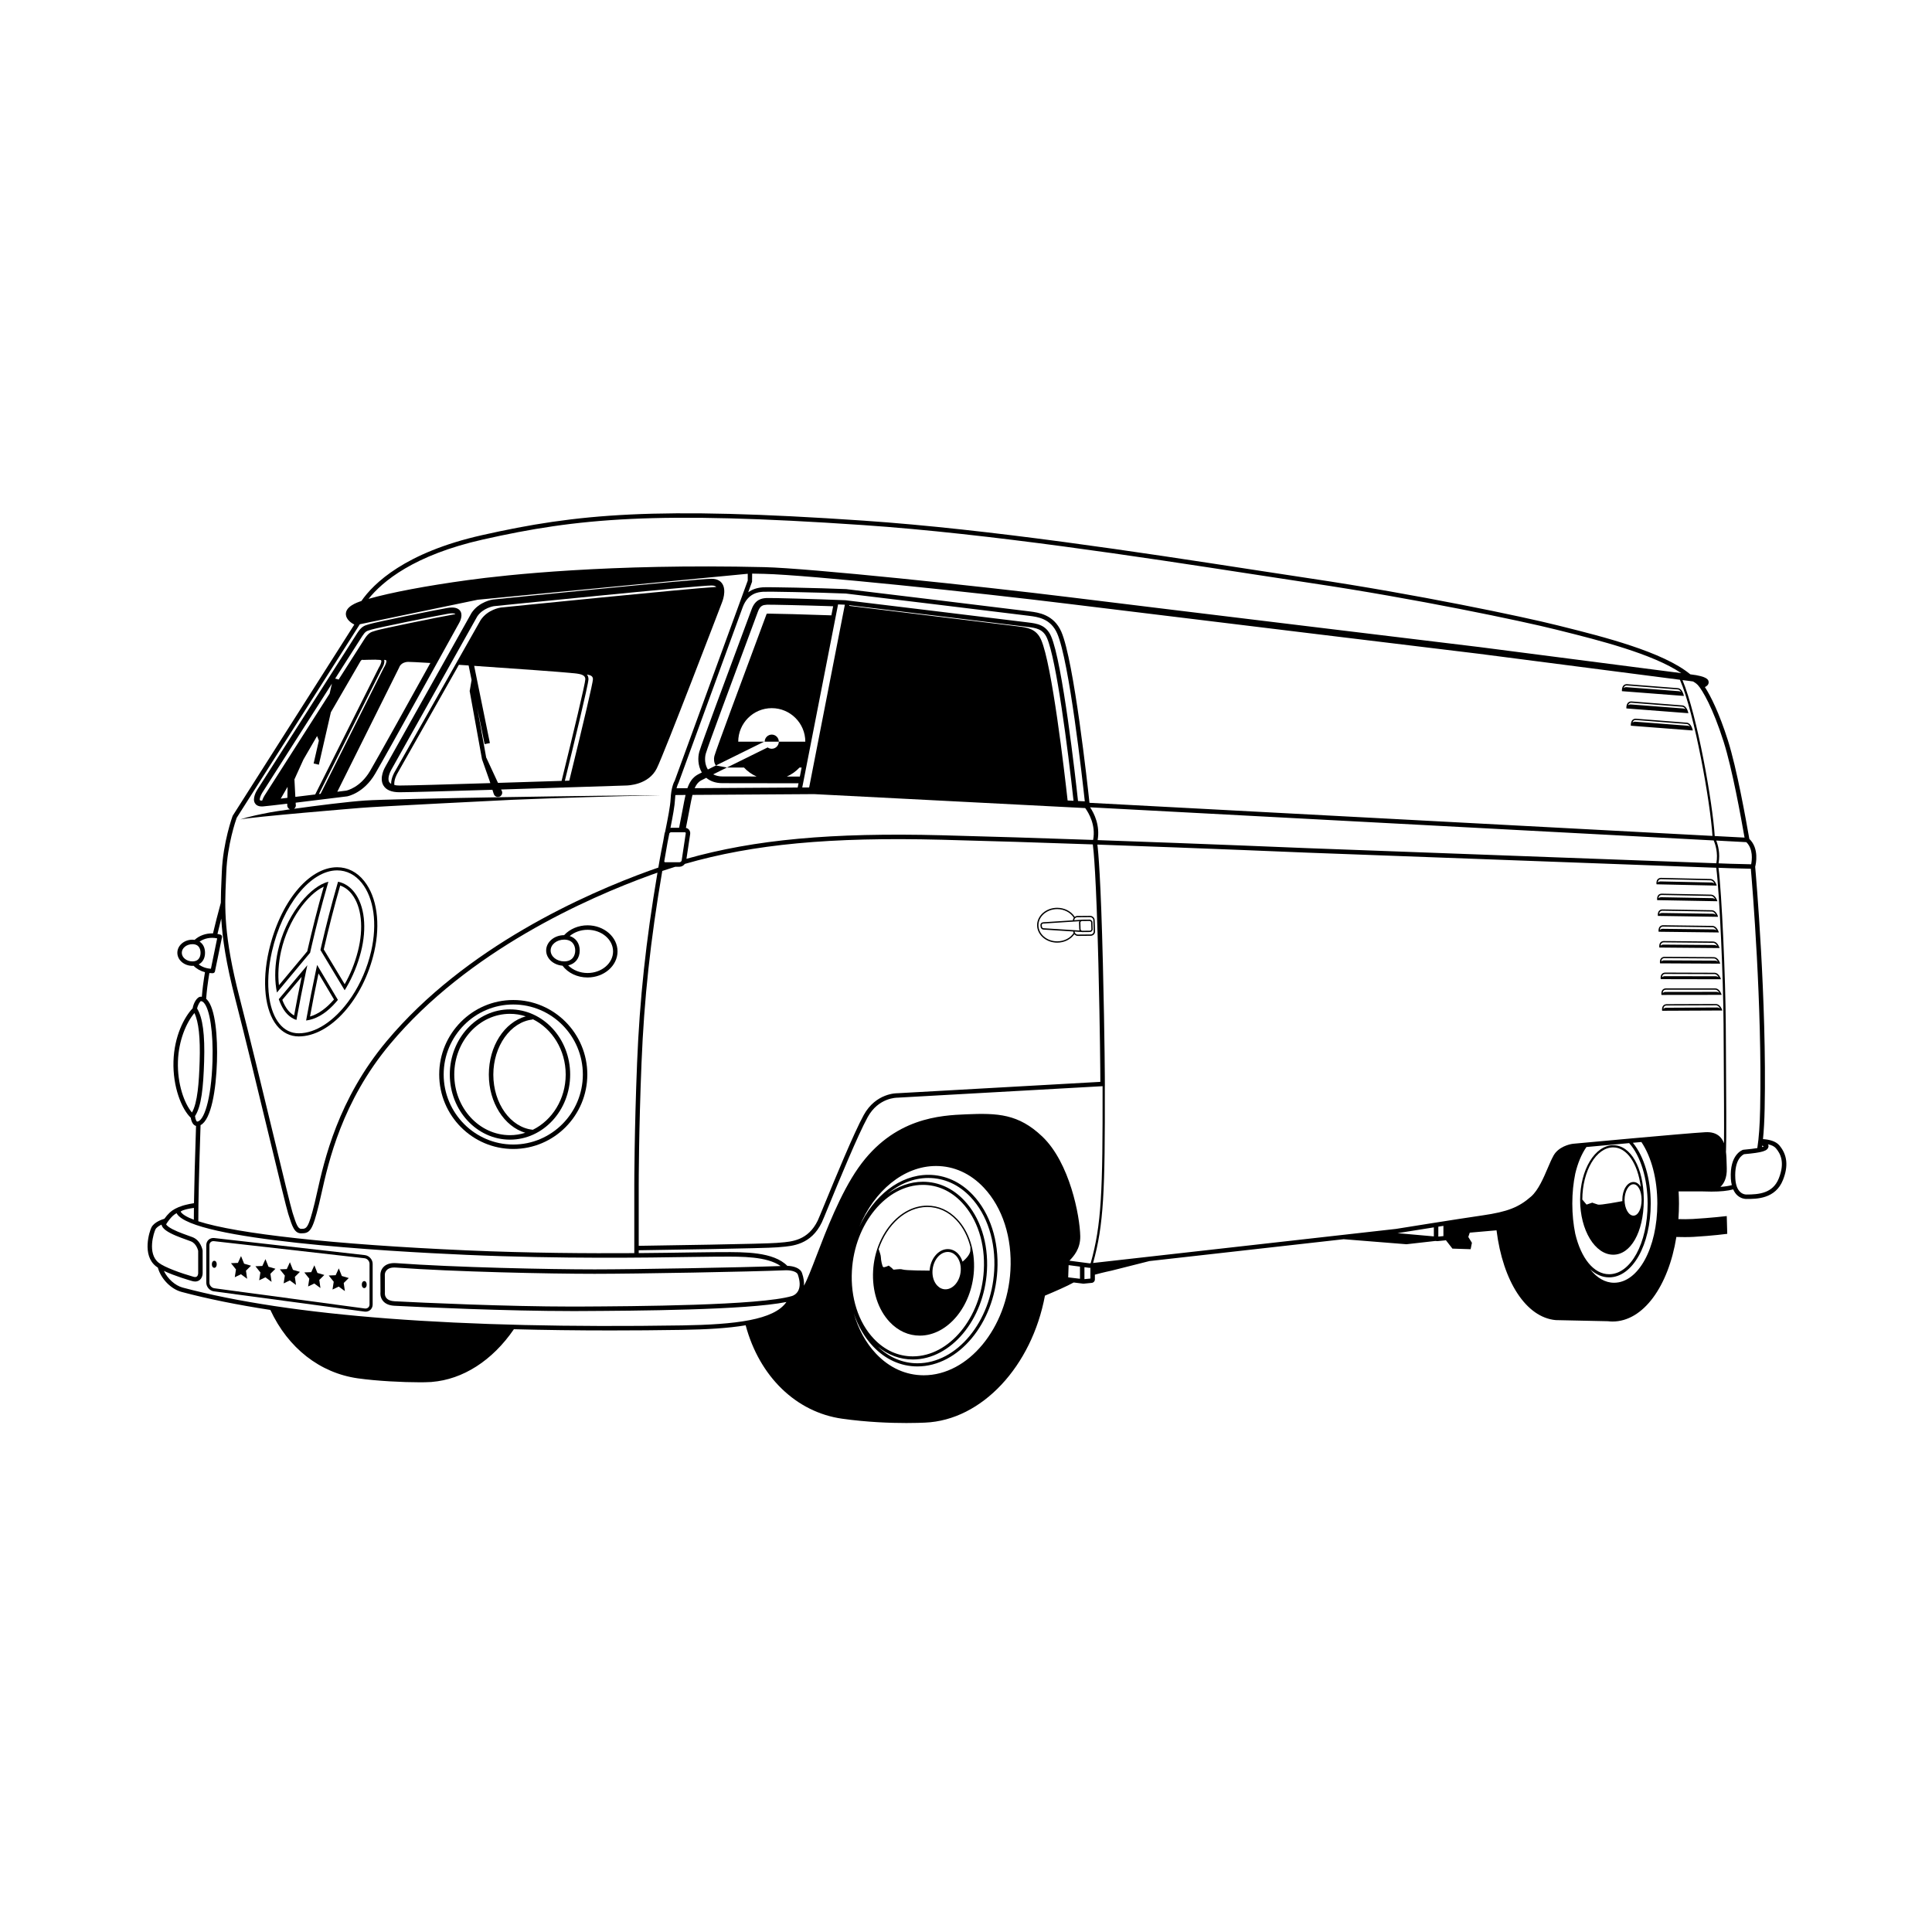 <?xml version="1.0" encoding="UTF-8"?>
<!-- The Best Svg Icon site in the world: iconSvg.co, Visit us! https://iconsvg.co -->
<svg fill="#000000" width="800px" height="800px" version="1.1" viewBox="144 144 512 512" xmlns="http://www.w3.org/2000/svg">
 <g>
  <path d="m397.7 467.11c-2.223-2.356-4.977-3.602-7.973-3.602-7.359 0.004-13.793 7.727-14.34 17.215-0.309 5.371 1.293 10.34 4.402 13.629 2.223 2.356 4.981 3.602 7.969 3.602h0.004c7.359-0.004 13.789-7.727 14.34-17.215 0.309-5.371-1.293-10.34-4.402-13.629zm-7.969-3.246c2.891 0 5.555 1.207 7.711 3.488 1.777 1.883 3.035 4.344 3.727 7.106 0.004 0.258 0 0.57-0.02 0.945-0.074 1.293-1.703 2.652-2.074 2.945-0.246-0.805-0.641-1.527-1.18-2.098-0.746-0.793-1.715-1.227-2.727-1.227-2.469 0-4.621 2.551-4.805 5.684v0.02c-0.574 0-6.297-0.016-7.141-0.293-0.887-0.297-2.469 0.195-2.543-0.023-0.074-0.223-1.16-1.012-1.16-1.012s-1.285 0.641-1.508 0.344-0.566-1.777-0.566-2.519c0-0.555-0.398-1.664-0.598-2.184 2.188-6.504 7.25-11.176 12.883-11.176zm8.875 16.844c-0.156 2.742-1.973 4.973-4.047 4.973-0.812 0-1.566-0.344-2.18-0.992-0.891-0.941-1.348-2.379-1.258-3.938 0.16-2.742 1.977-4.973 4.051-4.973 0.812 0 1.566 0.344 2.18 0.992 0.883 0.941 1.344 2.379 1.254 3.938z"/>
  <path d="m573.83 327.17 16.422 1.262-0.055-0.234c-0.016-0.07-0.398-1.684-1.484-1.832l-13.586-1.062c-0.363 0-0.66 0.121-0.883 0.355-0.465 0.492-0.422 1.316-0.422 1.352zm0.672-1.266c0.156-0.164 0.363-0.246 0.613-0.246l13.562 1.059c0.355 0.047 0.617 0.336 0.805 0.648-0.18-0.105-0.371-0.18-0.57-0.195l-13.902-1.066c-0.277-0.023-0.531 0.066-0.734 0.227 0.043-0.152 0.113-0.305 0.227-0.426z"/>
  <path d="m576.31 329.88c-0.363 0-0.66 0.121-0.883 0.355-0.465 0.492-0.422 1.316-0.422 1.352l0.008 0.156 16.422 1.262-0.055-0.234c-0.016-0.07-0.398-1.684-1.484-1.832zm14.352 2.066c-0.18-0.105-0.371-0.18-0.57-0.195l-13.902-1.066c-0.273-0.023-0.527 0.066-0.734 0.23 0.047-0.152 0.117-0.309 0.234-0.43 0.156-0.164 0.363-0.246 0.613-0.246l13.562 1.059c0.348 0.047 0.609 0.332 0.797 0.648z"/>
  <path d="m577.49 334.46c-0.363 0-0.66 0.121-0.883 0.355-0.465 0.492-0.422 1.316-0.422 1.352l0.008 0.156 16.422 1.262-0.055-0.234c-0.016-0.07-0.398-1.684-1.484-1.832zm14.352 2.059c-0.18-0.105-0.371-0.18-0.57-0.195l-13.902-1.066c-0.273-0.027-0.527 0.066-0.734 0.23 0.047-0.152 0.117-0.309 0.234-0.43 0.156-0.164 0.363-0.246 0.613-0.246l13.562 1.059c0.348 0.051 0.609 0.336 0.797 0.648z"/>
  <path d="m598.87 378.46c-0.02-0.059-0.473-1.438-1.531-1.52l-13.184-0.301c-0.375 0.02-0.672 0.156-0.879 0.402-0.383 0.457-0.305 1.129-0.297 1.156l0.02 0.152 15.953 0.344zm-1.301-0.586-13.488-0.289h-0.02c-0.277 0-0.527 0.102-0.715 0.281 0.016-0.184 0.055-0.414 0.207-0.598 0.141-0.168 0.352-0.262 0.613-0.273l13.156 0.301c0.504 0.039 0.836 0.508 1.023 0.863-0.238-0.176-0.512-0.277-0.777-0.285z"/>
  <path d="m599.05 382.6c-0.02-0.059-0.48-1.434-1.539-1.516l-13.184-0.258c-0.375 0.023-0.672 0.16-0.875 0.406-0.379 0.461-0.297 1.129-0.293 1.16l0.02 0.152 15.953 0.293zm-1.305-0.582-13.492-0.246c-0.297 0-0.543 0.098-0.734 0.281 0.016-0.184 0.055-0.414 0.207-0.594 0.141-0.168 0.348-0.262 0.609-0.277l13.156 0.258c0.504 0.039 0.836 0.504 1.031 0.863-0.238-0.18-0.508-0.281-0.777-0.285z"/>
  <path d="m599.24 386.73c-0.02-0.059-0.484-1.434-1.543-1.512l-13.184-0.215c-0.375 0.023-0.672 0.16-0.875 0.41-0.379 0.461-0.297 1.133-0.293 1.16l0.02 0.152 15.949 0.242zm-1.305-0.578-13.488-0.203h-0.016c-0.281 0-0.531 0.102-0.723 0.285 0.016-0.184 0.055-0.414 0.207-0.598 0.137-0.168 0.348-0.266 0.609-0.281l13.156 0.215c0.504 0.035 0.836 0.5 1.031 0.859-0.238-0.172-0.512-0.27-0.777-0.277z"/>
  <path d="m599.43 390.87c-0.02-0.059-0.492-1.43-1.547-1.504l-13.184-0.172c-0.375 0.023-0.672 0.164-0.875 0.414-0.375 0.461-0.293 1.133-0.285 1.16l0.02 0.152 15.953 0.188zm-1.309-0.57-13.496-0.156h-0.008c-0.285 0-0.535 0.102-0.727 0.289 0.016-0.188 0.055-0.414 0.203-0.598 0.137-0.172 0.348-0.266 0.609-0.281l13.156 0.172c0.504 0.035 0.844 0.496 1.035 0.855-0.234-0.18-0.504-0.281-0.773-0.281z"/>
  <path d="m599.62 395.01c-0.02-0.059-0.496-1.43-1.555-1.5l-13.184-0.129c-0.375 0.023-0.668 0.164-0.871 0.414-0.375 0.465-0.285 1.133-0.281 1.16l0.02 0.152 15.953 0.137zm-1.312-0.57-13.492-0.113h-0.004c-0.285 0-0.539 0.105-0.73 0.289 0.016-0.188 0.051-0.414 0.203-0.598 0.137-0.172 0.348-0.266 0.605-0.285l13.16 0.129c0.5 0.031 0.84 0.492 1.035 0.852-0.238-0.172-0.508-0.27-0.777-0.273z"/>
  <path d="m599.8 399.14c-0.02-0.059-0.496-1.43-1.559-1.492l-13.184-0.086c-0.375 0.027-0.668 0.168-0.871 0.418-0.375 0.465-0.285 1.137-0.281 1.164l0.02 0.152 15.953 0.082zm-1.312-0.562-13.492-0.07c-0.285 0-0.539 0.105-0.73 0.293 0.012-0.184 0.047-0.414 0.195-0.598 0.137-0.172 0.348-0.27 0.605-0.285l13.16 0.086c0.504 0.031 0.844 0.492 1.043 0.848-0.242-0.176-0.512-0.27-0.781-0.273z"/>
  <path d="m599.99 403.28c-0.02-0.059-0.504-1.43-1.562-1.492l-13.184-0.043c-0.375 0.027-0.668 0.172-0.871 0.422-0.371 0.469-0.281 1.137-0.277 1.164l0.023 0.152 15.953 0.031zm-1.316-0.559-13.492-0.023c-0.285 0-0.543 0.105-0.73 0.293 0.016-0.184 0.051-0.414 0.199-0.598 0.137-0.172 0.344-0.27 0.605-0.289l13.156 0.043c0.504 0.031 0.848 0.488 1.043 0.844-0.238-0.172-0.512-0.27-0.781-0.27z"/>
  <path d="m600.18 407.41c-0.02-0.059-0.508-1.426-1.566-1.484h-13.188c-0.375 0.031-0.668 0.172-0.867 0.426-0.371 0.469-0.277 1.137-0.273 1.164l0.023 0.152 15.953-0.02zm-1.312-0.555-13.496 0.02c-0.285 0-0.543 0.109-0.73 0.297 0.012-0.184 0.047-0.414 0.195-0.598 0.137-0.172 0.344-0.27 0.605-0.289h13.16c0.504 0.027 0.848 0.484 1.047 0.84-0.242-0.176-0.512-0.27-0.781-0.27z"/>
  <path d="m598.79 410.07-13.184 0.047c-0.375 0.031-0.668 0.176-0.867 0.43-0.371 0.469-0.273 1.137-0.27 1.164l0.023 0.152 15.953-0.074-0.082-0.234c-0.023-0.062-0.516-1.43-1.574-1.484zm0.258 0.926h-0.004l-13.492 0.066c-0.285 0.004-0.543 0.109-0.73 0.297 0.012-0.184 0.047-0.414 0.195-0.602 0.137-0.172 0.344-0.27 0.605-0.289l13.16-0.047c0.504 0.027 0.848 0.484 1.047 0.836-0.242-0.164-0.512-0.262-0.781-0.262z"/>
  <path d="m280.02 448.49c10.824 0 19.625-8.855 19.625-19.738s-8.805-19.738-19.625-19.738c-10.82 0-19.625 8.855-19.625 19.738s8.801 19.738 19.625 19.738zm0-38.289c10.168 0 18.441 8.324 18.441 18.555 0 10.23-8.273 18.555-18.441 18.555s-18.441-8.324-18.441-18.555c0-10.23 8.273-18.555 18.441-18.555z"/>
  <path d="m279.15 446.02c8.793 0 15.949-7.742 15.949-17.262 0-9.52-7.156-17.262-15.949-17.262-8.793 0-15.949 7.746-15.949 17.262 0.004 9.516 7.156 17.262 15.949 17.262zm14.766-17.266c0 6.516-3.582 12.125-8.707 14.648-5.887-0.59-10.473-6.957-10.473-14.609 0-7.57 4.574-13.988 10.41-14.613l-0.012-0.113c5.168 2.508 8.781 8.141 8.781 14.688zm-14.766-16.078c1.453 0 2.856 0.238 4.18 0.668-5.68 1.586-9.785 7.879-9.785 15.449 0 7.438 4.102 13.75 9.652 15.41-1.289 0.402-2.644 0.629-4.051 0.629-8.141 0-14.762-7.211-14.762-16.078 0.004-8.867 6.629-16.078 14.766-16.078z"/>
  <path d="m293.07 399.92c1.477 1.953 3.926 3.121 6.633 3.121 4.383 0 7.949-3.102 7.949-6.91 0-3.812-3.566-6.914-7.949-6.914-2.414 0-4.703 0.977-6.207 2.609-2.625 0.012-4.758 1.828-4.758 4.066 0 2.113 1.91 3.832 4.332 4.027zm6.633-9.516c3.731 0 6.766 2.57 6.766 5.727s-3.035 5.727-6.766 5.727c-1.988 0-3.859-0.758-5.133-2.019 1.863-0.402 3.059-1.883 3.059-3.945 0-1.91-1.027-3.316-2.652-3.836 1.25-1.043 2.945-1.652 4.727-1.652zm-6.184 2.606c2.152 0 2.922 1.488 2.922 2.883s-0.77 2.883-2.922 2.883c-1.98 0-3.594-1.293-3.594-2.883s1.609-2.883 3.594-2.883z"/>
  <path d="m571.52 476.51c4.648 0 8.031-5.984 8.098-14.254 0.004-0.086 0.016-0.168 0.016-0.254s-0.012-0.168-0.016-0.254c-0.066-8.273-3.449-14.254-8.098-14.254-4.84 0-8.773 6.508-8.773 14.508 0 7.996 3.934 14.508 8.773 14.508zm5.367-10.352c-1.281 0-2.363-1.902-2.363-4.16 0-2.258 1.082-4.16 2.363-4.16 1.227 0 2.152 1.789 2.152 4.16 0 2.375-0.926 4.16-2.152 4.16zm-12.434-2.93-1.125-1.336c0.031-7.629 3.691-13.824 8.191-13.824 3.641 0 6.512 4.316 7.305 10.473-0.484-0.812-1.16-1.297-1.938-1.297-1.66 0-2.957 2.086-2.957 4.754 0 0.105 0.016 0.203 0.02 0.309-0.734 0.141-5.824 1.105-6.453 0.926-0.68-0.199-1.535-0.52-1.535-0.52z"/>
  <path d="m240.71 476.62-39.898-4.523c-1.203-0.148-2.144 0.715-2.144 1.879v9.949c0 1.125 0.914 2.16 2.039 2.301l39.906 5.363c0.09 0.012 0.176 0.016 0.262 0.016 1.074 0 1.883-0.816 1.883-1.898v-10.789c0-1.121-0.914-2.152-2.047-2.297zm1.219 13.09c0 0.672-0.574 1.133-1.211 1.059l-39.906-5.363c-0.715-0.09-1.316-0.766-1.316-1.477v-9.949c0-0.617 0.445-1.066 1.055-1.066 0.051 0 0.105 0.004 0.164 0.008l39.898 4.527c0.727 0.09 1.316 0.754 1.316 1.477z"/>
  <path d="m201.43 479.05c0 1.254-1.281 1.254-1.281 0 0-1.25 1.281-1.25 1.281 0"/>
  <path d="m241.17 484.43c0 1.25-1.281 1.25-1.281 0s1.281-1.25 1.281 0"/>
  <path d="m208.69 478.89-0.812-2.019-0.828 1.812-1.832 0.078 1.32 1.652-0.32 2.066 1.641-0.789 1.633 1.203-0.305-2.144 1.332-1.324z"/>
  <path d="m215.16 479.7-0.812-2.019-0.824 1.812-1.832 0.074 1.316 1.656-0.32 2.066 1.645-0.789 1.633 1.203-0.305-2.144 1.332-1.324z"/>
  <path d="m221.64 480.52-0.812-2.016-0.828 1.812-1.832 0.074 1.32 1.656-0.32 2.066 1.645-0.789 1.633 1.203-0.305-2.144 1.332-1.324z"/>
  <path d="m228.12 481.34-0.812-2.019-0.828 1.812-1.832 0.074 1.32 1.66-0.32 2.062 1.641-0.785 1.633 1.199-0.305-2.144 1.332-1.32z"/>
  <path d="m234.59 482.15-0.809-2.016-0.828 1.809-1.832 0.078 1.32 1.656-0.324 2.062 1.645-0.785 1.633 1.199-0.305-2.144 1.332-1.32z"/>
  <path d="m233.34 373.83c-7.555 0-15.164 9.324-18.094 22.168-1.871 8.215-1.07 15.781 2.094 19.75 1.523 1.906 3.539 2.914 5.828 2.914 8.352 0 17.141-9.852 20.008-22.438 1.711-7.504 0.715-14.512-2.664-18.742-1.902-2.391-4.383-3.652-7.172-3.652zm9.031 22.211c-1.012 4.43-2.82 8.551-5.094 11.996-0.348 0.527-0.711 1.031-1.078 1.527-3.758 5.027-8.516 8.27-13.027 8.27-2.059 0-3.801-0.875-5.18-2.606-1.281-1.605-2.148-3.852-2.582-6.516-0.027-0.168-0.051-0.332-0.074-0.504-0.492-3.496-0.27-7.656 0.727-12.027 2.797-12.27 10.23-21.523 17.285-21.523 2.527 0 4.785 1.156 6.531 3.34 3.211 4.039 4.144 10.785 2.492 18.043z"/>
  <path d="m234.39 377.88c-0.262-0.086-0.527-0.16-0.801-0.215-0.078 0.27-0.156 0.531-0.234 0.801-1.574 5.453-2.961 10.914-4.168 16.125-0.09 0.391-0.18 0.777-0.27 1.164l0.617 1.027 5.32 8.844 0.484 0.805c0.164-0.262 0.328-0.527 0.488-0.801 1.672-2.848 2.988-6.098 3.82-9.34 1.637-6.391 0.984-12.305-1.742-15.82-0.984-1.27-2.176-2.137-3.516-2.59zm4.457 18.207c-0.824 3.227-2.043 6.191-3.504 8.734l-5.539-9.207c1.25-5.453 2.699-11.203 4.356-16.934 1.172 0.406 2.223 1.176 3.098 2.301 2.566 3.312 3.164 8.961 1.59 15.105z"/>
  <path d="m228.66 400.77-0.621-1.047c-0.086 0.402-0.172 0.797-0.258 1.191-0.988 4.617-1.824 8.918-2.504 12.68-0.051 0.289-0.102 0.57-0.152 0.852 0.293-0.035 0.582-0.09 0.871-0.156 2.547-0.574 4.918-2.269 6.984-4.641 0.191-0.219 0.383-0.438 0.566-0.668l-0.473-0.793zm-2.504 12.621c0.625-3.43 1.375-7.285 2.25-11.422l4.106 6.902c-1.977 2.297-4.164 3.894-6.356 4.519z"/>
  <path d="m225.02 397.88 1.164-1.398c0.133-0.594 0.27-1.184 0.406-1.785 1.207-5.207 2.594-10.66 4.168-16.098 0.09-0.309 0.18-0.613 0.27-0.922-0.312 0.074-0.629 0.172-0.953 0.297-4.637 1.809-10.406 8.996-12.402 17.93-0.805 3.609-0.934 7.074-0.473 10.051 0.055 0.363 0.113 0.727 0.188 1.07l0.691-0.824zm-6.531-1.793c1.863-8.344 7.027-15.105 11.305-17.109-1.664 5.812-3.117 11.629-4.371 17.129l-7.5 8.992c-0.32-2.719-0.141-5.84 0.566-9.012z"/>
  <path d="m224.31 401.14-5.805 6.91-0.629 0.746c0.102 0.309 0.219 0.598 0.34 0.883 0.395 0.949 0.859 1.812 1.434 2.531 0.633 0.785 1.352 1.375 2.133 1.77 0.258 0.125 0.52 0.23 0.785 0.312 0.051-0.281 0.102-0.559 0.152-0.844 0.652-3.566 1.434-7.606 2.356-11.934 0.121-0.574 0.246-1.148 0.371-1.73zm-2.367 11.973c-0.594-0.336-1.148-0.805-1.645-1.418-0.598-0.75-1.094-1.672-1.484-2.723l5.129-6.106c-0.77 3.691-1.434 7.137-2 10.246z"/>
  <path d="m207.66 361.17c2.641-0.664 31.766-3.059 31.766-3.059 3.285-0.324 40.258-2.152 40.258-2.152 13.215-0.527 26.434-0.965 39.656-1.184-13.227-0.059-71.371 0.875-78.621 1.375-4.582 0.316-12.91 1.367-18.801 2.188 0.293-0.207 0.492-0.531 0.492-0.918 0-0.059-0.023-0.109-0.031-0.168l-0.027-0.531c6.074-0.73 13.125-1.613 13.637-1.676 0.18-0.031 4.43-0.852 7.434-5.996 3.359-5.746 22.02-39.523 22.191-39.836 0.117-0.191 1.133-1.926 0.43-3.176-0.266-0.473-0.871-1.039-2.246-1.039-0.371 0-0.793 0.039-1.258 0.121-4.195 0.723-19.09 3.801-20.434 4.223-0.176 0.055-0.336 0.102-0.484 0.145-1.137 0.324-1.836 0.59-2.926 2.262l-26.508 41.535c-0.23 0.367-1.352 2.269-0.66 3.523 0.23 0.418 0.742 0.914 1.863 0.914 0.102 0 0.207-0.004 0.32-0.012 0.73-0.055 3.285-0.348 6.414-0.723l-0.008 0.398c0 0.012-0.008 0.02-0.008 0.031 0 0.008 0.004 0.016 0.004 0.023v0.035h0.008c0.023 0.461 0.316 0.848 0.727 1.008-2.504 0.355-4.438 0.648-5.234 0.797-2.672 0.523-5.363 1.035-7.953 1.891zm14.609-5.988-0.242-4.641 2.391-5.269 3.609-6.219 0.477 1.211-1.391 6.07 1.387 0.32 3.188-13.906 7.859-13.547c0.242-0.414 0.559-0.363 0.645-0.336l0.074 0.023 0.074-0.004c0.023 0 1.633-0.059 3.231-0.066v0.012c0.422 0.008 0.805 0.023 1.113 0.051 0.277 0.023 0.324 0.125 0.34 0.156 0.18 0.371-0.281 1.379-0.676 1.984l-16.816 33.516c-1.719 0.215-3.527 0.434-5.262 0.645zm6.246-0.762 16.543-32.98c0.184-0.281 1.016-1.637 0.758-2.57 0.07 0.004 0.137 0.008 0.199 0.016 0.277 0.023 0.324 0.125 0.34 0.156 0.18 0.371-0.281 1.379-0.676 1.984l-16.723 33.34c-0.145 0.02-0.293 0.035-0.441 0.055zm13.578-6.148c-2.633 4.5-6.231 5.231-6.34 5.254-0.043 0.004-0.949 0.117-2.363 0.293l16.402-32.945c0.004-0.016 0.387-1.402 2.352-1.469 0.473-0.004 2.461 0.086 5.91 0.293-5.801 10.477-13.867 24.996-15.961 28.574zm-2.098-35.688c0.824-1.266 1.184-1.367 2.055-1.617 0.164-0.047 0.336-0.098 0.523-0.156 1.27-0.398 16.207-3.481 20.234-4.176 0.375-0.066 0.711-0.098 0.992-0.098 0.457 0 0.781 0.09 0.887 0.238-0.152 0.02-0.305 0.031-0.469 0.062-4.191 0.723-19.051 3.793-20.387 4.211-0.176 0.055-0.34 0.102-0.492 0.148-1.086 0.309-1.703 0.543-2.723 2.113l-6.977 10.93 0.047-0.203-0.867-0.199zm-19.836 42.852c-0.609 0.074-1.199 0.145-1.758 0.207l1.812-3.125zm-6.059-0.598c-0.023 0.035-0.387 0.633-0.629 1.336-0.34 0.008-0.559-0.051-0.594-0.113-0.148-0.266 0.152-1.219 0.613-1.953l18.469-28.934-0.602 2.633z"/>
  <path d="m245.59 352.12c0.691 1.215 2.133 1.832 4.285 1.832 2.543 0 13.078-0.297 24.621-0.652l0.336 1.047 0.008-0.004c0.152 0.586 0.727 0.965 1.328 0.848 0.621-0.125 1.023-0.73 0.902-1.352-0.035-0.172-0.109-0.32-0.207-0.453l-0.074-0.16c15.828-0.488 32.676-1.047 32.996-1.055 0.617 0 6.102-0.129 8.285-4.57 2.066-4.207 16.613-42.242 17.223-43.832 0.137-0.328 1.316-3.262 0.109-5.086-0.395-0.594-1.203-1.301-2.824-1.301-3.754 0-55.684 5.269-57.926 5.496-0.148 0.02-3.68 0.531-5.691 3.555l-22.809 40.691c-0.184 0.301-1.711 2.981-0.562 4.996zm4.281 0.051c-0.43 0-0.914-0.031-1.359-0.129-0.195-1.344 0.742-2.981 0.758-3.004l16.336-28.855c0.848 0.055 1.711 0.113 2.582 0.172l0.785 3.852-0.484 2.832-0.039 0.008 3.285 18.16 1.973 5.606 0.23 0.719c-11.332 0.352-21.574 0.641-24.066 0.641zm26.102-0.699-3.09-6.66-0.023 0.023-2.426-13.445 1.996 9.812 1.395-0.281-4.168-20.465c11.309 0.766 23.508 1.66 25.57 1.879v0.008c0.312 0.023 0.598 0.047 0.871 0.074 0.031 0.004 0.066 0.008 0.098 0.008 2.012 0.203 2.922 0.555 2.922 1.574 0 1.035-3.211 14.445-6.289 26.941-5.231 0.168-11.129 0.355-16.855 0.531zm18.887-0.594c-0.387 0.012-0.773 0.023-1.168 0.039 2.066-8.395 6.258-25.586 6.258-26.914 0-0.527-0.152-0.934-0.414-1.254 1.137 0.191 1.598 0.508 1.598 1.254 0 0.859-2.398 11.137-6.273 26.875zm-47.172-2.863 22.785-40.652c1.523-2.285 4.391-2.719 4.387-2.719 0.539-0.055 54.051-5.484 57.715-5.484 0.77 0 1.098 0.223 1.246 0.383-7.383 0.418-54.98 5.246-57.109 5.465-0.141 0.02-3.465 0.5-5.34 3.316l-22.816 40.301c-0.051 0.086-0.93 1.594-0.906 3.109-0.219-0.125-0.395-0.285-0.512-0.492-0.543-0.949 0.227-2.676 0.551-3.227z"/>
  <path d="m424.17 393.81c1.871 0 3.582-0.852 4.547-2.231 0.227 0.27 0.555 0.449 0.934 0.449h0.012l3.363-0.031c0.332-0.004 0.633-0.133 0.859-0.363 0.211-0.223 0.324-0.512 0.312-0.816l-0.098-2.961c-0.02-0.637-0.566-1.152-1.227-1.152h-0.012l-3.363 0.031c-0.25 0.004-0.473 0.098-0.672 0.238-0.93-1.465-2.719-2.402-4.66-2.402-2.938 0-5.324 2.074-5.324 4.621 0.008 2.543 2.394 4.617 5.328 4.617zm5.84-3.547c0.004 0.125 0.047 0.234 0.102 0.336l-9.535-0.609h-0.004c-0.238 0-0.438-0.184-0.445-0.43l-0.055-0.398c-0.004-0.105 0.035-0.203 0.109-0.281 0.078-0.082 0.188-0.129 0.316-0.129l9.555-0.617c-0.059 0.113-0.102 0.234-0.098 0.367zm-1.109-2.918c0.156-0.164 0.371-0.254 0.602-0.258l3.363-0.031h0.008c0.469 0 0.859 0.359 0.871 0.809l0.098 2.961c0.008 0.207-0.07 0.406-0.215 0.559-0.156 0.164-0.371 0.254-0.605 0.254l-3.363 0.031h-0.008c-0.465 0-0.852-0.355-0.871-0.801l1.852 0.117v-0.008c0.059 0.016 0.117 0.035 0.176 0.035l2-0.02c0.215 0 0.414-0.086 0.559-0.238 0.141-0.148 0.215-0.336 0.207-0.539l-0.059-1.758c-0.012-0.414-0.371-0.754-0.809-0.754l-1.996 0.02c-0.023 0-0.047 0.012-0.074 0.016l-1.957 0.125c0.016-0.188 0.086-0.375 0.223-0.52zm1.77 0.754c0.02-0.004 0.035-0.012 0.055-0.012l2-0.02c0.238 0 0.438 0.184 0.441 0.41l0.059 1.758c0.004 0.105-0.035 0.203-0.109 0.281-0.078 0.082-0.188 0.125-0.305 0.129l-1.996 0.02-0.004 0.176v-0.176c-0.238 0-0.438-0.184-0.445-0.41l-0.055-1.758c-0.004-0.102 0.031-0.203 0.105-0.277 0.059-0.062 0.141-0.098 0.227-0.113h0.027zm-6.5-3.176c1.844 0 3.547 0.898 4.398 2.297-0.148 0.199-0.238 0.43-0.234 0.68l-7.848 0.508c-0.215 0.004-0.414 0.086-0.559 0.238-0.137 0.145-0.215 0.336-0.203 0.555l0.055 0.398c0.012 0.418 0.371 0.754 0.785 0.754h0.008l7.852 0.504v0.027c0.004 0.133 0.043 0.254 0.09 0.375-0.879 1.359-2.531 2.203-4.344 2.203-2.742 0-4.969-1.914-4.969-4.266 0-2.359 2.231-4.273 4.969-4.273z"/>
  <path d="m615.55 447.54c-0.988-1.172-2.797-1.562-4.34-1.664 0.23-2.246 0.375-4.898 0.441-8.133 0.582-28.594-2.336-62.07-2.512-64.043 0.195-0.742 1.102-4.84-1.547-7.383-0.941-5.324-3.293-18.578-5.676-26.098-2.32-7.32-4.613-11.859-6.098-14.133 0.535-0.262 1.047-0.68 0.988-1.359-0.043-0.477-0.129-1.473-4.824-2.019l-0.035-0.004c-7.199-5.969-23.188-9.98-33.855-12.648l-1.375-0.344c-9.098-2.285-37.57-8.262-65.234-12.379-4.617-0.688-9.863-1.496-15.582-2.375-29.348-4.516-69.539-10.699-103.05-12.984-55.207-3.766-75.832-1.852-101.18 3.863-20.375 4.594-28.707 12.816-31.902 17.441-1.242 0.402-4.297 1.484-4.106 3.625 0.117 1.293 1.43 2.211 2.231 2.617l-32.203 50.629-0.055 0.113c-0.023 0.07-2.555 6.992-2.852 14.844-0.027 0.719-0.059 1.434-0.09 2.152-0.086 1.918-0.172 3.859-0.172 5.981-0.77 2.816-1.465 5.539-2.078 8.121-1.887-0.062-3.625 0.586-4.871 1.719-0.184-0.023-0.371-0.051-0.57-0.051-2.207 0-4.004 1.555-4.004 3.469 0 1.91 1.797 3.465 4.004 3.465 0.105 0 0.199-0.02 0.301-0.023 0.781 0.805 1.82 1.395 3.016 1.707-0.406 2.43-0.684 4.613-0.832 6.516-0.086-0.012-0.176-0.027-0.266-0.027-1.055 0-1.957 1.773-2.168 3.07-2.242 2.359-4.875 7.391-5.082 14.051-0.211 6.773 2.172 12.676 4.578 14.953 0.199 1.227 0.711 2.016 1.402 2.176-0.277 8.316-0.469 15.48-0.547 20.473-0.82 0.125-1.578 0.277-2.273 0.461-0.125 0.031-0.246 0.062-0.355 0.094-0.086 0.023-0.168 0.051-0.254 0.074-0.082 0.023-0.156 0.051-0.23 0.074-1.41 0.457-2.523 1.047-3.305 1.781-0.512 0.48-0.988 1.035-1.422 1.641-0.473 0.137-2.684 0.844-3.422 2.273-0.535 1.043-2.594 7.387 1.203 10.336 0.152 0.121 0.328 0.242 0.52 0.363l-0.023 0.008c0.828 2.969 3.469 5.664 6.273 6.41 6.914 1.844 14.766 3.434 23.531 4.777 4.688 10.105 13.133 16.711 23.188 18.129 5.148 0.723 11.949 1.047 16.402 1.047 0.453 0 0.875-0.004 1.277-0.012h0.035 0.004c0.039 0 0.074-0.004 0.113-0.004 0.672-0.016 1.266-0.035 1.746-0.066v-0.012c8.258-0.656 16.09-5.664 21.777-13.973 8.176 0.219 16.727 0.328 25.66 0.328 6.102 0 12.387-0.051 18.836-0.152 6.547-0.105 12.266-0.43 16.926-1.219 3.633 13.574 13.379 23.043 25.566 24.758 6.633 0.934 12.805 1.145 17.027 1.145 2.348 0 4.07-0.066 4.953-0.109 15.078-0.625 28.293-14.988 31.766-33.648 2.644-1.109 5.91-2.531 7.566-3.465 0.016-0.008 0.035-0.02 0.051-0.023l2.519 0.316c0.023 0.004 0.051 0.004 0.074 0.004 0.012 0 0.023-0.004 0.031-0.008 0.008 0 0.012 0.004 0.02 0.004h0.008l2.035-0.203c0.512 0 0.93-0.418 0.93-0.93v-1.254c2.32-0.641 4.336-1.047 4.363-1.055l10.086-2.547 51.484-5.793 16.641 1.332 7.656-0.867 0.453 0.039c0.016 0.004 0.035 0.004 0.055 0.004 0.012 0 0.02-0.004 0.031-0.004 0.004 0 0.012 0.004 0.016 0.004h0.008l1.859-0.184c0.125 0 0.246-0.027 0.355-0.074l1.746 2.242 4.824 0.156 0.34-1.699-0.957-1.543 0.383-1.145 7.094-0.617c1.68 13.504 7.828 23.082 15.684 23.793l13.848 0.297c0.402 0.047 0.805 0.078 1.211 0.078 8.137 0 14.816-9.324 16.918-22.41 0.637 0.02 1.398 0.035 2.195 0.035 0.793 0 1.621-0.016 2.394-0.059 5.051-0.297 8.723-0.781 8.895-0.805l-0.133-4.707c-0.039 0.004-4.141 0.492-9.043 0.777-1.23 0.074-2.641 0.059-3.769 0.027 0.098-1.348 0.152-2.727 0.152-4.129 0-1.082-0.039-2.148-0.098-3.211l6.254-0.004v0.004c0.871 0.031 1.68 0.051 2.426 0.051 2.473 0 4.297-0.191 5.793-0.586 0.281 0.645 0.648 1.195 1.121 1.609 0.977 0.863 2.043 0.926 2.328 0.926 0.043 0 0.07 0 0.074-0.004 2.656 0.016 7.656 0.004 9.656-5.016 1.469-3.676 1.156-6.68-0.953-9.18zm-4.539 0.035c0.172 0.086 0.301 0.164 0.387 0.223-0.086 0.059-0.23 0.125-0.445 0.191 0.02-0.137 0.039-0.277 0.059-0.414zm-2.938-74.531-5.516-0.137-3.121-0.117c0.469-2.66-0.152-4.879-0.621-6.035l7.981 0.426c1.859 1.812 1.496 4.758 1.277 5.863zm-175.18-15.098 165.25 8.781c0.434 0.992 1.211 3.289 0.707 6.047l-108.57-4.012c-0.379-0.016-26.176-1.105-55.398-2.125 0.676-3.887-0.898-7.055-1.992-8.691zm-86.801-57.109 0.195-0.02c0.723-0.082 14.098 0.152 21.879 0.48 2.059 0.238 45.871 5.547 48.172 5.852l0.426 0.055c2.258 0.285 5.672 0.715 7.402 4.672 3.18 7.254 6.668 38.48 7.316 44.488l-1.797-0.094c-0.68-6.242-4.121-36.777-7.148-43.684-1.328-3.035-3.809-3.348-6-3.621l-0.441-0.055c-2.305-0.309-47.703-5.801-48.078-5.844-7.629-0.32-19.871-0.641-20.863-0.586l-0.219 0.02c-0.895 0.074-2.758 0.23-3.758 2.988-0.309 0.859-1.348 3.641-2.723 7.336-3.953 10.617-10.566 28.391-11.137 30.418-0.402 1.43-0.418 3.633 0.672 5.473-0.27 0.133-0.496 0.25-0.672 0.34 0 0-0.004 0-0.004 0.004-0.176 0.09-0.309 0.16-0.383 0.199-0.34 0.188-0.641 0.402-0.918 0.641-0.051 0.043-0.09 0.098-0.137 0.141-0.223 0.207-0.43 0.426-0.613 0.672-0.031 0.039-0.055 0.086-0.082 0.125-0.191 0.27-0.363 0.559-0.52 0.867-0.012 0.023-0.02 0.047-0.031 0.066-0.164 0.34-0.316 0.711-0.453 1.105l-2.887 0.02c0.258-0.98 0.535-1.441 0.535-1.445l16.996-46.531c1.402-3.758 4.207-3.996 5.269-4.082zm-3.812 0.129 1.02-2.797 0.027-2.156c1.059 0.02 2.121 0.043 3.195 0.066 11.691 0.277 56.484 4.965 80.977 7.992 24.891 3.074 107.59 13.082 108.42 13.184l53.277 6.887c3.894 8.898 8.082 32.574 8.625 41.383l-165.1-8.773c-0.477-4.457-4.113-37.691-7.465-45.344-2.004-4.57-6.125-5.094-8.344-5.371l-0.422-0.055c-2.297-0.309-46.129-5.617-48.234-5.859-7.234-0.309-21.27-0.586-22.102-0.48l-0.168 0.016c-1.449 0.121-2.684 0.566-3.703 1.309zm86.211 55.25-1.562-0.082c-0.84-7.555-4.141-36.016-7.019-42.582-1.289-2.941-3.719-3.246-5.859-3.516l-0.445-0.059c-1.859-0.246-34.391-4.191-44.562-5.422l0.031-0.168c7.074 0.855 44.773 5.422 46.871 5.703l0.445 0.059c2.059 0.258 4.004 0.504 5.062 2.922 2.473 5.629 5.535 29.305 7.039 43.145zm-75.973-6.422c1.281-0.559 2.418-1.375 3.359-2.383h0.555l-0.469 2.391c-0.863-0.004-2.059-0.008-3.445-0.008zm3.098 1.781-0.223 1.129-27.301 0.176c0.094-0.215 0.195-0.414 0.301-0.602 0.023-0.039 0.047-0.078 0.07-0.121 0.094-0.156 0.195-0.305 0.301-0.441 0.059-0.074 0.125-0.145 0.191-0.215 0.086-0.094 0.172-0.191 0.27-0.273 0.164-0.141 0.344-0.27 0.539-0.379 0.012-0.008 0.02-0.016 0.027-0.02 0.164-0.09 0.625-0.324 1.285-0.656 0.016-0.008 0.031-0.016 0.047-0.023 0.016-0.008 0.031-0.016 0.043-0.023 0.895 0.762 2.262 1.422 4.324 1.422 3.594 0.004 16.699 0.023 20.125 0.027zm-5.223-11.023c0 1.035-0.84 1.875-1.875 1.875-0.406 0-0.781-0.133-1.09-0.352 0 0 0.004 0.004 0.004 0.004-2.394 1.18-7.219 3.559-10.789 5.324h4.516c0.934 1.004 2.066 1.82 3.34 2.375-3.836-0.004-7.434-0.008-9.012-0.008-0.984 0-1.801-0.203-2.484-0.562 1.066-0.531 2.312-1.152 3.641-1.809l-2.91-0.539c-0.781 0.387-1.504 0.746-2.141 1.062-0.824-1.297-0.887-3.008-0.555-4.195 0.547-1.949 7.379-20.301 11.047-30.16l0.059-0.164c1.371-3.68 2.402-6.449 2.711-7.309 0.613-1.691 1.445-1.758 2.254-1.824l0.176-0.02c0.637-0.031 10.172 0.164 17.508 0.414l-0.473 2.41c-6.711-0.238-14.824-0.457-16.645-0.457l-0.344 0.012c-0.047 0.004-0.098 0.008-0.141 0.012-0.031 0.07-0.07 0.156-0.109 0.266-0.309 0.855-1.34 3.621-2.707 7.297-3.438 9.234-10.535 28.301-11.059 30.164-0.191 0.688-0.117 1.801 0.34 2.402 0.02 0.023 0.043 0.055 0.074 0.09 3.691-1.824 10.051-4.961 12.918-6.379 0 0.023-0.008 0.047-0.008 0.07h3.754c0-1.035-0.84-1.875-1.875-1.875-0.129 0-0.254 0.016-0.375 0.039-0.059 0.012-0.109 0.031-0.164 0.051-0.059 0.02-0.121 0.031-0.18 0.059-0.078 0.031-0.152 0.074-0.223 0.121-0.027 0.016-0.059 0.027-0.086 0.047-0.09 0.059-0.172 0.125-0.246 0.199-0.008 0.008-0.016 0.012-0.023 0.02-0.336 0.324-0.547 0.773-0.566 1.273v0.004c-0.02 0.012-0.047 0.023-0.066 0.031-0.027 0.012-0.051 0.023-0.074 0.035h-6.875c0-4.902 3.984-8.887 8.887-8.887s8.887 3.984 8.887 8.887zm8.602-0.078 3.281-16.77 3.82-19.527c0.617 0.023 1.223 0.047 1.801 0.074l-9.465 48.434-1.828 0.012zm-33.316 14.199c-0.242 1.023-0.457 2.164-0.699 3.469l-0.047 0.242c-0.102 0.543-0.32 1.664-0.551 2.859-0.031 0.172-0.066 0.344-0.102 0.516l-0.312 1.613h-2.098c-0.066 0-0.129 0.027-0.195 0.035 0.621-3.094 1.141-5.894 1.219-7.648 0.02-0.383 0.047-0.738 0.082-1.062zm-3.809 9.879h3.582c0.098 0 0.176 0.031 0.223 0.086 0.047 0.059 0.066 0.137 0.051 0.23l-1.074 7.144c-0.043 0.266-0.316 0.496-0.586 0.496h-1.219l-0.008-0.02c-0.023 0.008-0.043 0.016-0.066 0.02h-2.457c-0.098 0-0.176-0.031-0.223-0.086-0.047-0.055-0.066-0.137-0.051-0.219l0.867-4.981c0.121-0.605 0.242-1.215 0.363-1.816 0.039-0.199 0.078-0.395 0.121-0.59 0.109-0.152 0.293-0.266 0.477-0.266zm1.09 9.148h1.109c0.57 0 1.086-0.309 1.414-0.754 18.188-5.242 38.559-7.16 68.047-6.406 12.609 0.32 26.672 0.77 40.082 1.238 0.191 1.43 0.902 8.137 1.473 31.559 0.445 18.234 0.512 28.891 0.52 31.367l-53.699 3.012c-0.227-0.004-5.777-0.098-9.012 5.789-2.648 4.824-7.641 16.973-10.324 23.5-0.961 2.34-1.656 4.027-1.852 4.438-2.547 5.285-6.848 5.617-9.984 5.863-0.312 0.023-0.613 0.047-0.891 0.074-2.785 0.27-32.051 0.711-36.574 0.777v-16.383c0-0.137 0.008-14.121 0.742-32.117 0.691-17.004 2.348-32.371 5.496-50.844 1.152-0.383 2.305-0.762 3.453-1.113zm110.73-7.109c-13.422-0.469-27.504-0.914-40.129-1.238-29.207-0.746-49.527 1.129-67.645 6.242l0.984-6.543c0.066-0.434-0.051-0.863-0.32-1.18-0.203-0.242-0.488-0.402-0.805-0.469l0.254-1.309c0.031-0.172 0.066-0.348 0.102-0.52 0.234-1.203 0.453-2.328 0.555-2.875l0.047-0.242c0.074-0.41 0.148-0.785 0.219-1.156 0.047-0.238 0.09-0.465 0.133-0.691 0.031-0.148 0.059-0.289 0.086-0.434 0.109-0.539 0.219-1.039 0.336-1.496 0-0.008 0.004-0.02 0.008-0.023l32.223-0.207 71.855 3.699c0.934 1.293 2.844 4.512 2.098 8.441zm158.08-42.121c0.309 0.035 0.613 0.082 0.914 0.129 0.719 0.422 1.082 0.734 1.262 0.941 1.191 1.32 3.969 5.973 6.84 15.039 2.281 7.199 4.547 19.773 5.539 25.395l-7.906-0.418c-0.523-8.688-4.652-32.102-8.543-41.324zm-319.84-37.48c25.238-5.691 45.785-7.594 100.84-3.836 33.461 2.285 73.621 8.461 102.95 12.973 5.719 0.879 10.969 1.688 15.59 2.375 27.621 4.113 56.039 10.078 65.117 12.355l1.379 0.344c9.809 2.453 24.152 6.055 31.746 11.188l-53.41-6.902c-0.832-0.102-83.527-10.105-108.42-13.184-24.527-3.031-69.41-7.727-81.152-8.004-41.137-0.969-68.609 2.07-78.512 3.426-11.039 1.508-20.477 3.297-26.387 4.977 3.668-4.594 12.012-11.598 30.254-15.711zm-68.055 90.324c0.031-0.719 0.066-1.438 0.094-2.16 0.273-7.281 2.516-13.75 2.758-14.422l32.629-51.297 31.238-6.496 71.566-6.883v1.805l-2.426 6.648c-0.012 0.027-0.023 0.051-0.031 0.078h0.004l-16.891 46.289c-0.195 0.332-0.953 1.809-1.094 4.82-0.086 1.914-0.742 5.215-1.461 8.773-0.051 0.125-0.113 0.246-0.137 0.379l-0.375 2.148c-0.324 1.605-0.641 3.219-0.914 4.766-0.129 0.727-0.25 1.441-0.371 2.16-0.762 0.262-1.52 0.52-2.277 0.793-17.094 6.184-48.883 20.281-69.723 45.203-12.918 15.445-16.523 31.551-18.461 40.203-0.227 1.012-0.43 1.914-0.617 2.691-1.676 6.844-2.152 6.844-3.57 6.844-0.879 0-1.344-1.332-2.156-3.887l-0.152-0.48c-0.434-1.363-2.559-10.156-5.019-20.336-2.875-11.898-6.453-26.707-8.984-36.504-4.285-16.59-3.953-23.988-3.629-31.137zm-1.238 10.113c0.301 5.207 1.246 11.75 3.719 21.324 2.527 9.789 6.106 24.594 8.98 36.484 2.566 10.625 4.594 19.02 5.043 20.422l0.152 0.477c0.902 2.84 1.496 4.715 3.285 4.715 2.324 0 2.988-0.668 4.723-7.746 0.191-0.781 0.395-1.691 0.625-2.715 1.914-8.555 5.481-24.477 18.215-39.703 20.66-24.707 52.234-38.703 69.215-44.848 0.547-0.199 1.098-0.383 1.645-0.574-3.086 18.242-4.715 33.492-5.402 50.348-0.73 18.023-0.742 32.027-0.742 32.164v18.32c-12.004 0.074-27.793-0.008-44.41-0.734-35.281-1.551-60.914-4.398-71.129-7.711-0.02-4.383 0.203-13.812 0.594-25.48 2.836-1.434 4.113-9.375 4.348-16.871 0.199-6.406-0.395-14.078-2.656-16.414-0.066-0.07-0.137-0.121-0.207-0.18l0.004-0.059c0.133-1.945 0.422-4.231 0.848-6.777 0.281 0.027 0.566 0.047 0.859 0.047 0.293-0.004 0.559-0.184 0.617-0.473l1.867-9.07c0.062-0.301-0.117-0.598-0.414-0.688-0.262-0.078-0.523-0.129-0.785-0.176 0.312-1.332 0.648-2.688 1.008-4.082zm-7.637 11.352c-1.555 0-2.82-1.023-2.82-2.281 0-1.258 1.266-2.281 2.82-2.281 1.941 0 2.148 1.598 2.148 2.281 0 0.684-0.207 2.281-2.148 2.281zm1.66 0.793c1.047-0.543 1.676-1.625 1.676-3.074 0-1.344-0.535-2.379-1.449-2.957 1.246-0.863 2.934-1.234 4.664-0.863l-1.656 8.047c-1.227-0.066-2.363-0.48-3.234-1.152zm-1.789 39.254c-2.035-2.391-3.902-7.578-3.715-13.539 0.172-5.59 2.246-10.309 4.367-12.82 1.125 2.332 1.582 6.523 1.387 12.789-0.172 5.547-0.543 10.984-2.039 13.57zm0.812 0.945c1.703-2.551 2.199-7.641 2.414-14.477 0.223-7.133-0.371-11.602-1.859-14.023 0.184-0.953 0.766-1.867 0.984-1.957 0.262 0 0.512 0.125 0.766 0.387 1.625 1.68 2.559 7.93 2.324 15.555-0.324 10.371-2.348 15.973-4.09 15.973-0.113-0.027-0.426-0.453-0.539-1.457zm-3.219 24.984c0.203-0.07 0.402-0.137 0.621-0.199 0.023-0.008 0.051-0.016 0.074-0.02 0.141-0.039 0.289-0.074 0.438-0.113 0.473-0.109 1.07-0.219 1.797-0.32-0.016 1.203-0.023 2.258-0.023 3.137-1.852-0.695-3.047-1.41-3.496-2.133 0.043-0.086 0.227-0.211 0.59-0.352zm-7.266 5.039c0.266-0.512 0.934-0.938 1.57-1.242l0.039 0.02c0.109 0.508 0.492 1.008 1.152 1.488 1.391 1.012 3.551 1.793 5.457 2.477 0.402 0.145 0.793 0.285 1.148 0.422 1.555 0.582 1.945 2.519 1.957 2.519v5.922c0 0.105-0.023 1.027-0.793 1.027-0.145 0-0.309-0.023-0.492-0.078-3.336-0.945-7.625-2.504-9.156-3.691-3.164-2.457-1.277-8.094-0.883-8.863zm139.47 25.453c-59.266 0.941-103.77-2.434-132.25-10.023-2.019-0.535-3.992-2.344-4.988-4.426 2.875 1.367 6.91 2.531 7.481 2.691 0.289 0.082 0.562 0.125 0.816 0.125 1.453 0 1.98-1.324 1.98-2.211l-0.008-6.027c-0.02-0.109-0.488-2.691-2.715-3.523-0.363-0.137-0.754-0.277-1.164-0.422-1.742-0.625-3.91-1.41-5.16-2.32-0.363-0.266-0.555-0.484-0.641-0.648 0.508-0.848 1.113-1.621 1.781-2.25 0.277-0.258 0.613-0.5 1-0.723 0.023 0.051 0.039 0.105 0.07 0.152 4.231 6.988 55.086 9.957 76.758 10.91 25.094 1.105 48.305 0.734 59.457 0.559 2.773-0.047 4.832-0.078 6.035-0.074 0.668 0 1.375-0.004 2.106-0.008 5.422-0.035 12.012-0.074 15.645 2.484-10.473 0.383-38.371 0.887-49.293 0.887-12.047 0-37.074-0.523-52.551-1.652-3.391-0.25-4.215 1.914-4.219 3.031l0.023 4.648c-0.008 0.051-0.188 1.285 0.648 2.316 0.641 0.785 1.664 1.223 3.047 1.297 7.266 0.391 29.887 1.406 47.055 1.406l2.148-0.004c14.598-0.078 44.016-0.238 54.684-2.402-3.301 4.793-13.523 5.981-27.742 6.207zm30.875-9.199c-0.516 1.004-1.398 1.332-1.66 1.41-8.484 2.535-41.898 2.719-56.168 2.793l-2.141 0.004c-17.145 0-39.734-1.016-46.992-1.406-1.027-0.055-1.758-0.34-2.18-0.852-0.508-0.613-0.406-1.395-0.398-1.492l-0.02-4.738c0-0.074 0.035-1.863 2.519-1.863 0.137 0 0.281 0.004 0.43 0.016 15.504 1.133 40.574 1.656 52.637 1.656 11.367 0 41.109-0.547 50.512-0.934l0.293-0.008c1.57 0 2.824 0.465 3.055 1.125 0.617 1.797 0.652 3.234 0.113 4.289zm43.98-23.93c-3.051-3.234-6.836-4.941-10.949-4.941-3.367 0-6.582 1.199-9.414 3.25 3.184-2.684 6.93-4.254 10.867-4.254 4.191 0 8.059 1.75 11.184 5.059 4.426 4.688 6.707 11.785 6.266 19.469-0.781 13.551-9.902 24.582-20.332 24.582-3.891 0-7.5-1.531-10.496-4.398 2.715 2.219 5.875 3.394 9.262 3.394h0.004c10.082-0.004 18.891-10.559 19.637-23.535 0.414-7.332-1.777-14.121-6.027-18.625zm-10.945-4.113c3.875 0 7.453 1.617 10.344 4.68 4.094 4.336 6.207 10.906 5.797 18.016-0.723 12.543-9.16 22.75-18.809 22.75l-0.004 0.414v-0.414c-3.875 0-7.453-1.617-10.344-4.68-4.094-4.336-6.207-10.906-5.797-18.016 0.719-12.539 9.16-22.746 18.812-22.75zm23.195 22.699c-0.883 15.305-11.184 27.758-22.969 27.758l-0.004 0.414v-0.414c-4.738 0-9.113-1.98-12.645-5.719-2.719-2.879-4.715-6.566-5.894-10.727 1.109 3.379 2.828 6.383 5.094 8.781 3.285 3.481 7.363 5.32 11.789 5.32 10.863-0.004 20.352-11.379 21.16-25.367 0.457-7.914-1.91-15.23-6.492-20.086-3.285-3.481-7.363-5.32-11.789-5.32-7.606 0.004-14.531 5.594-18.281 13.742 3.949-9.488 11.734-16.086 20.312-16.086 4.738 0 9.113 1.977 12.645 5.719 4.996 5.297 7.574 13.305 7.074 21.984zm18.43 2.184-3.121-0.375 0.113-3.238c0.805 0.105 1.961 0.258 3.008 0.395zm2.762-0.059-1.578 0.156v-3.164c0.75 0.098 1.281 0.168 1.281 0.168l0.07 0.008 0.227-0.023zm0.074-4.059-0.285 0.031c-0.508-0.066-3.621-0.473-5.344-0.703 0.008-0.012 0.02-0.02 0.027-0.031 1.016-1.07 2.91-3.062 2.84-6.484-0.105-5.367-2.785-19.461-10.059-26.387-6.324-6.023-11.832-6.246-20.152-5.891-6.715 0.285-19.211 0.82-28.594 14.176-4.758 6.777-8.574 16.742-11.102 23.332-0.668 1.742-1.246 3.258-1.734 4.426l-0.125 0.305c-0.539 1.293-0.977 2.328-1.453 3.172 0.07-0.988-0.082-2.094-0.512-3.34-0.465-1.344-2.273-1.863-3.906-1.918-3.672-3.715-11.289-3.664-17.43-3.625-0.727 0.004-1.434 0.008-2.094 0.008-1.195 0.004-3.269 0.027-6.059 0.074-3.508 0.055-8.211 0.129-13.789 0.172v-0.746c4.652-0.07 33.824-0.508 36.691-0.785 0.273-0.023 0.562-0.047 0.871-0.074 3.234-0.254 8.117-0.633 10.961-6.531 0.211-0.438 0.875-2.051 1.879-4.5 2.672-6.504 7.652-18.617 10.266-23.379 2.875-5.238 7.734-5.172 7.988-5.18l54.27-3.039c0.055 28.098-0.285 36.715-3.156 46.918zm90.945-7.113-9.625-0.859c1.02-0.164 5.047-0.809 9.625-1.531zm2.535-0.078-1.348 0.133v-2.633c0.445-0.07 0.898-0.141 1.348-0.215zm34.16-8.621c0-2.797 0.273-5.477 0.785-7.945 0.656-2.769 1.652-5.176 2.957-7.039 2.773-0.258 6.914-0.637 11.324-1.035 3.023 3.359 4.891 9.441 4.891 16.02 0 10.496-4.481 18.723-10.203 18.723-4.094 0-7.445-4.277-8.973-10.723-0.5-2.441-0.781-5.133-0.781-8zm11.074 20.984c-2.406 0-4.586-1.316-6.363-3.602 1.484 1.391 3.191 2.172 5.039 2.172 6.188 0 11.031-8.59 11.031-19.555 0-6.606-1.766-12.504-4.734-16.109 0.75-0.066 1.504-0.133 2.258-0.203 2.684 3.981 4.227 9.883 4.227 16.312 0 11.766-5.031 20.984-11.457 20.984zm24.109-39.891c-5.281 0.293-34.707 3.035-35.016 3.062-0.117 0.016-2.922 0.348-4.633 2.379-0.18 0.215-0.359 0.488-0.535 0.797l-0.035-0.008c-0.008 0.043-0.016 0.086-0.023 0.129-0.457 0.816-0.918 1.883-1.43 3.086-1.121 2.633-2.512 5.906-4.426 7.59-3.273 2.875-6.269 4.043-12.824 4.996-6.742 0.973-22.855 3.57-22.988 3.59l-80.273 9.031c2.832-10.172 3.172-18.898 3.113-46.875h0.008v-0.559c0-0.109-0.016-11.062-0.523-31.957-0.551-22.574-1.219-29.609-1.457-31.488 29.234 1.02 55.043 2.113 55.422 2.129l108.58 4.012c0.871 6.496 1.867 29.316 1.938 41.461l0.047 7.387c0.062 9.762 0.125 19.789 0.07 24.16-0.266-0.691-0.621-1.305-1.145-1.789-0.93-0.859-2.195-1.238-3.871-1.133zm6.832 12.336c0.035 0.621 0.133 1.172 0.254 1.691-0.855 0.223-1.84 0.375-3.016 0.457 0.926-0.875 1.762-2.371 1.68-4.93l-0.031-1.078c-0.027-1.113-0.059-2.238-0.184-3.297l0.023-0.48c0.121-2.609 0.043-14.477-0.027-25.949l-0.047-7.391c-0.07-12.094-1.059-34.773-1.93-41.434l3.098 0.113 5.477 0.137c0.383 4.41 3.023 36.191 2.469 63.488-0.09 4.508-0.332 7.867-0.754 10.539-0.828 0.141-1.996 0.293-3.672 0.441l-0.125 0.023c-0.145 0.047-3.582 1.191-3.215 7.668zm12.703-0.094c-1.57 3.941-5.238 4.269-8.598 4.269 0-0.004-0.816 0.039-1.574-0.629-0.797-0.707-1.254-1.922-1.348-3.613-0.293-5.156 1.98-6.297 2.34-6.449 4.887-0.441 6.215-0.848 6.445-1.973 0.051-0.242-0.008-0.461-0.152-0.66 0.98 0.207 1.711 0.57 2.125 1.062 1.152 1.363 2.481 3.672 0.762 7.992z"/>
 </g>
</svg>